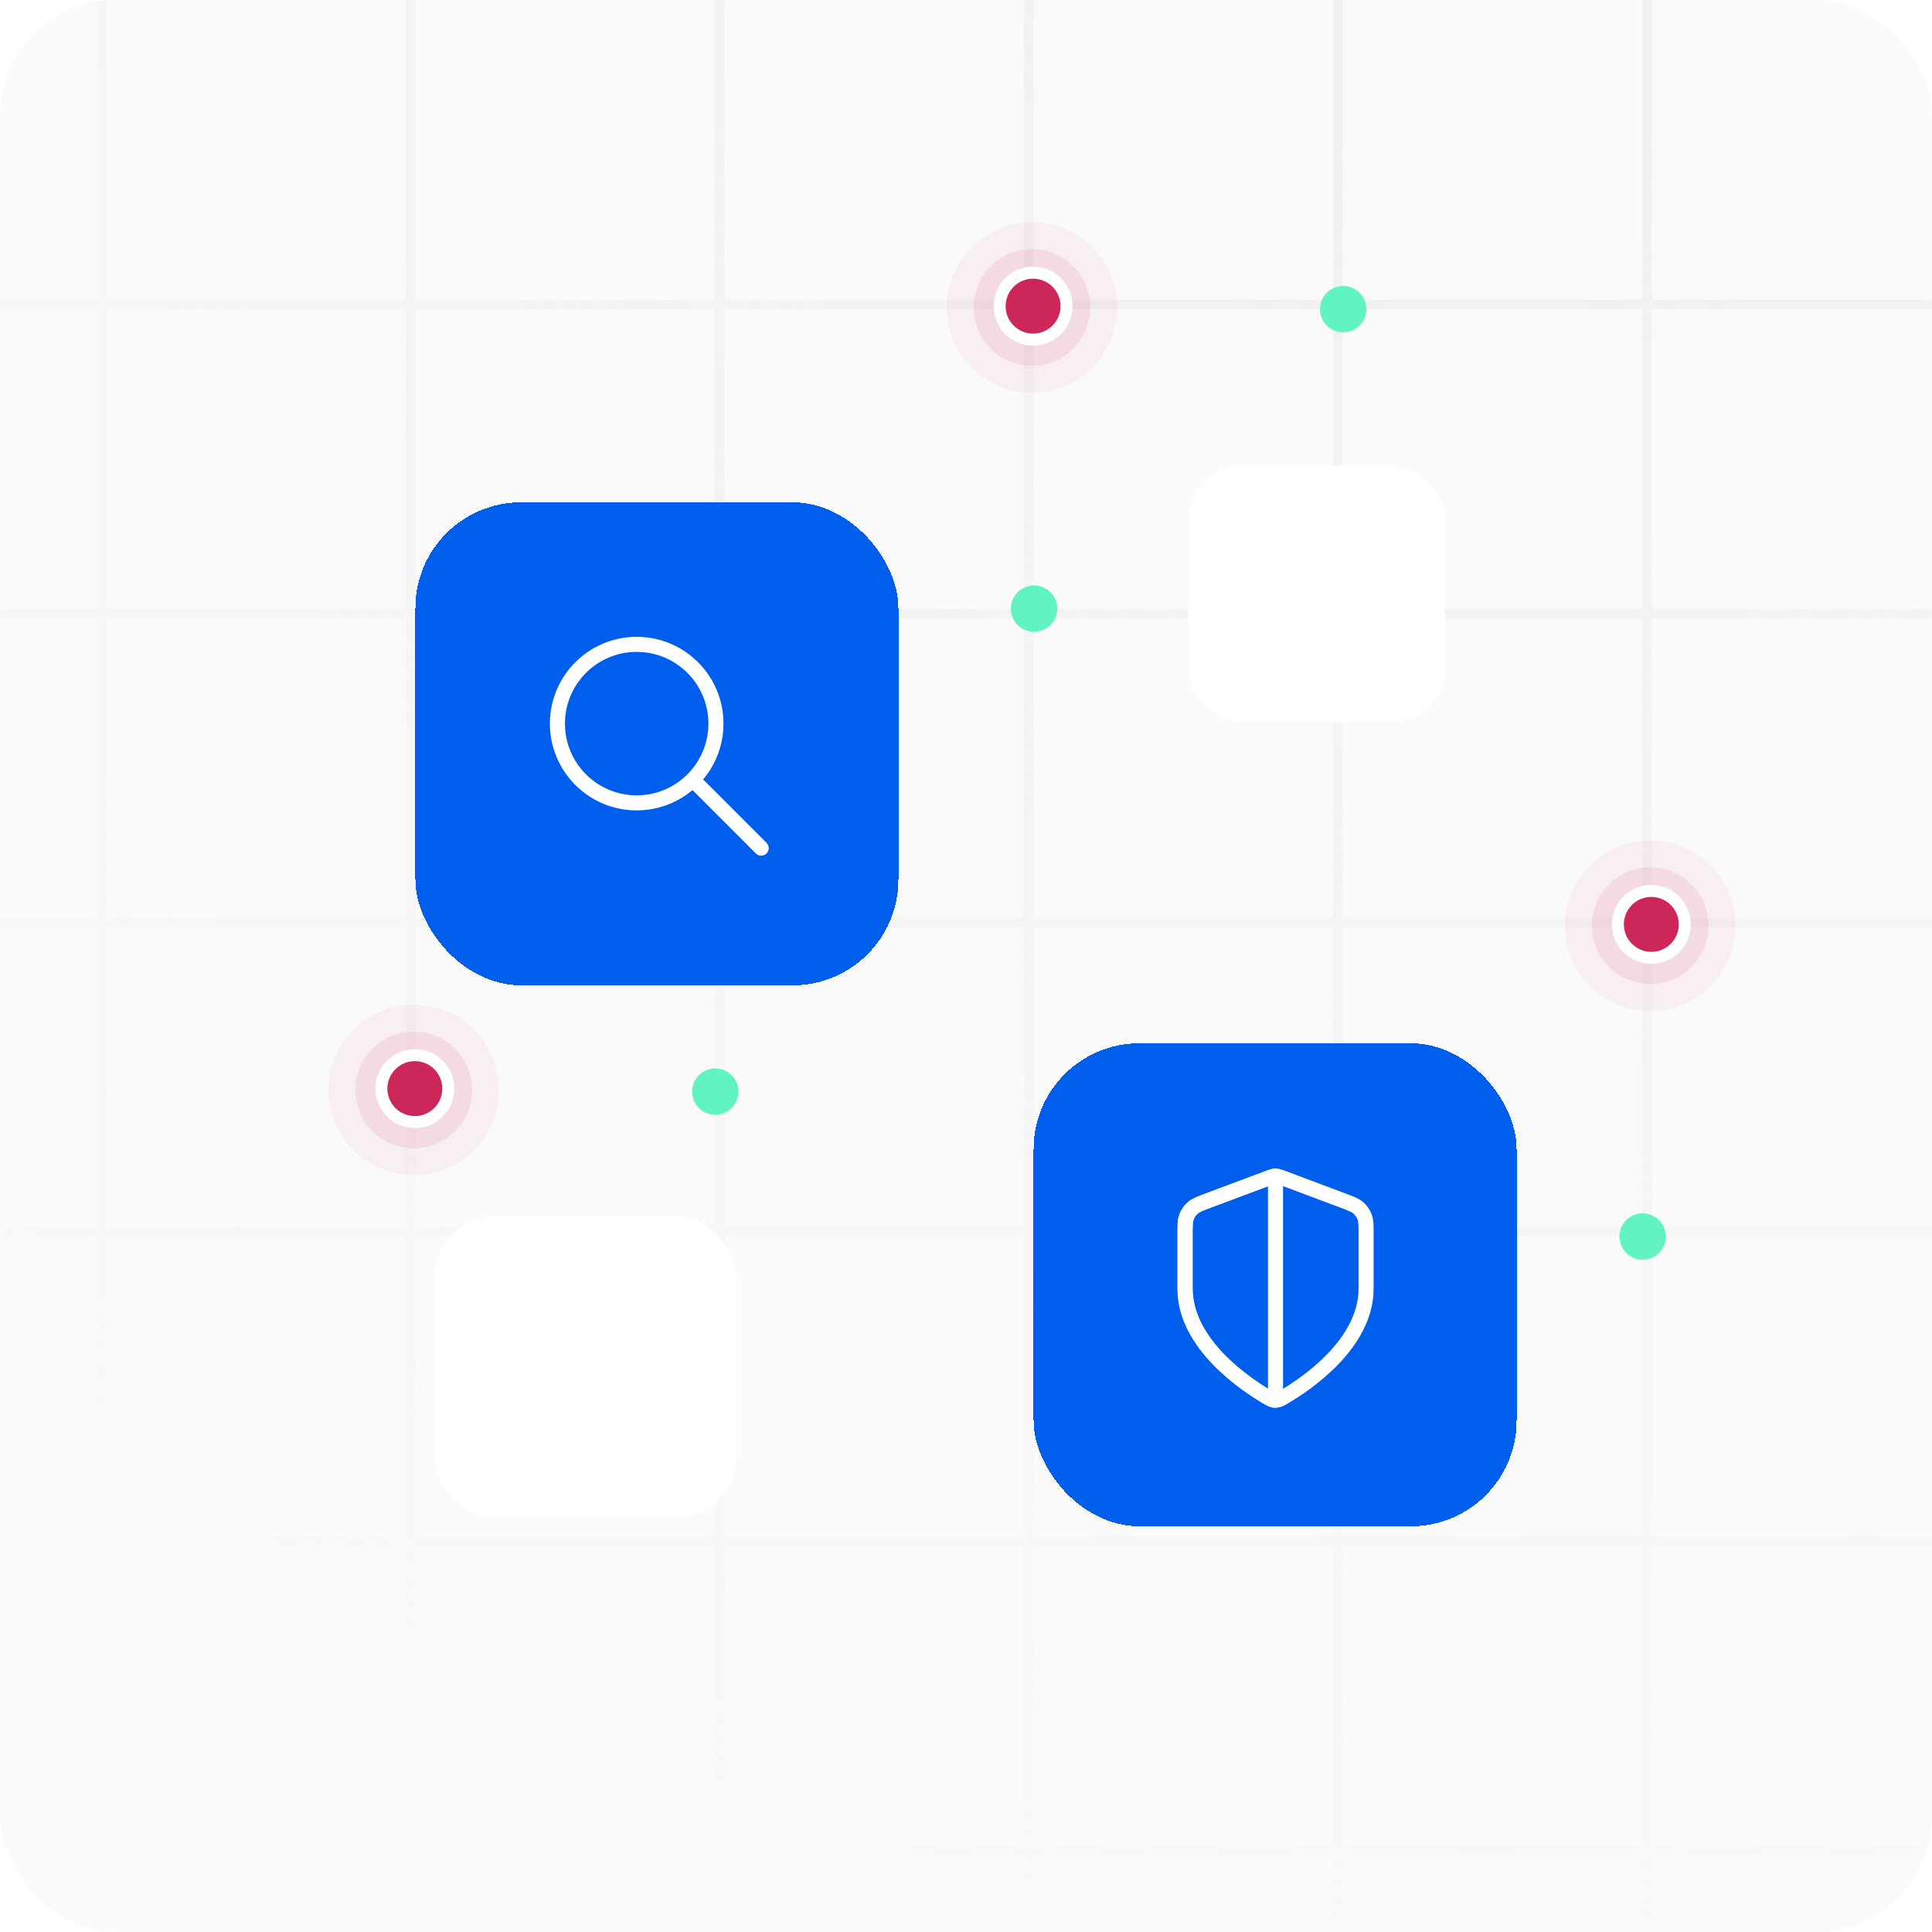 <svg width="200" height="200" viewBox="0 0 200 200" fill="none" xmlns="http://www.w3.org/2000/svg">
<g clip-path="url(#clip0_4611_129077)">
<rect width="200" height="200" rx="12" fill="#FAFAFA"/>
<g opacity="0.5">
<mask id="mask0_4611_129077" style="mask-type:alpha" maskUnits="userSpaceOnUse" x="-86" y="-257" width="480" height="480">
<rect width="480" height="480" transform="matrix(1 0 0 -1 -86 223)" fill="url(#paint0_radial_4611_129077)"/>
</mask>
<g mask="url(#mask0_4611_129077)">
<g clip-path="url(#clip1_4611_129077)">
<g clip-path="url(#clip2_4611_129077)">
<line y1="-0.5" x2="480" y2="-0.5" transform="matrix(0 -1 -1 0 10 223)" stroke="#E5E4E7"/>
<line y1="-0.5" x2="480" y2="-0.5" transform="matrix(0 -1 -1 0 42 223)" stroke="#E5E4E7"/>
<line y1="-0.5" x2="480" y2="-0.5" transform="matrix(0 -1 -1 0 74 223)" stroke="#E5E4E7"/>
<line y1="-0.5" x2="480" y2="-0.5" transform="matrix(0 -1 -1 0 106 223)" stroke="#E5E4E7"/>
<line y1="-0.5" x2="480" y2="-0.5" transform="matrix(0 -1 -1 0 138 223)" stroke="#E5E4E7"/>
<line y1="-0.5" x2="480" y2="-0.5" transform="matrix(0 -1 -1 0 170 223)" stroke="#E5E4E7"/>
</g>
<rect x="0.5" y="-0.5" width="479" height="479" transform="matrix(1 0 0 -1 -86 222)" stroke="#E5E4E7"/>
<g clip-path="url(#clip3_4611_129077)">
<line y1="-0.5" x2="480" y2="-0.5" transform="matrix(1 0 0 -1 -86 191)" stroke="#E5E4E7"/>
<line y1="-0.5" x2="480" y2="-0.5" transform="matrix(1 0 0 -1 -86 159)" stroke="#E5E4E7"/>
<line y1="-0.5" x2="480" y2="-0.5" transform="matrix(1 0 0 -1 -86 127)" stroke="#E5E4E7"/>
<line y1="-0.5" x2="480" y2="-0.5" transform="matrix(1 0 0 -1 -86 95)" stroke="#E5E4E7"/>
<line y1="-0.5" x2="480" y2="-0.5" transform="matrix(1 0 0 -1 -86 63)" stroke="#E5E4E7"/>
<line y1="-0.5" x2="480" y2="-0.5" transform="matrix(1 0 0 -1 -86 31)" stroke="#E5E4E7"/>
</g>
<rect x="0.5" y="-0.5" width="479" height="479" transform="matrix(1 0 0 -1 -86 222)" stroke="#E5E4E7"/>
</g>
</g>
</g>
<g filter="url(#filter0_dd_4611_129077)">
<rect x="43" y="46" width="50" height="50" rx="10.938" fill="#005EEC" shape-rendering="crispEdges"/>
<path d="M78.801 81.801L71.769 74.769" stroke="white" stroke-width="1.56" stroke-linecap="round" stroke-linejoin="round"/>
<path d="M65.908 77.113C70.44 77.113 74.113 73.44 74.113 68.908C74.113 64.377 70.44 60.704 65.908 60.704C61.377 60.704 57.704 64.377 57.704 68.908C57.704 73.44 61.377 77.113 65.908 77.113Z" stroke="white" stroke-width="1.56" stroke-linecap="round" stroke-linejoin="round"/>
</g>
<g filter="url(#filter1_dd_4611_129077)">
<rect x="107" y="102" width="50" height="50" rx="10.938" fill="#005EEC" shape-rendering="crispEdges"/>
<path d="M131.222 138.648C131.484 138.801 131.612 138.878 131.797 138.916C131.938 138.948 132.149 138.948 132.289 138.916C132.474 138.878 132.602 138.801 132.864 138.648C135.145 137.319 141.418 133.135 141.418 127.386V121.783C141.418 120.844 141.418 120.378 141.264 119.975C141.13 119.618 140.907 119.305 140.626 119.049C140.3 118.762 139.865 118.602 138.99 118.27L132.711 115.913C132.468 115.823 132.347 115.778 132.219 115.759C132.11 115.74 131.995 115.74 131.887 115.759C131.759 115.778 131.637 115.823 131.395 115.913L125.115 118.27C124.24 118.596 123.799 118.762 123.48 119.049C123.192 119.298 122.975 119.618 122.841 119.975C122.688 120.378 122.688 120.844 122.688 121.783V127.386C122.688 133.135 128.961 137.313 131.241 138.648H131.222Z" stroke="white" stroke-width="1.56" stroke-linecap="round" stroke-linejoin="round"/>
<path d="M131.791 138.916C131.638 138.871 131.478 138.801 131.216 138.648C128.936 137.319 122.663 133.135 122.663 127.385V121.783C122.663 120.844 122.663 120.378 122.816 119.975C122.95 119.618 123.174 119.305 123.455 119.049C123.781 118.762 124.215 118.602 125.09 118.27L131.382 115.925C131.382 115.925 131.676 115.81 131.83 115.778C131.983 115.746 132.04 115.759 132.04 115.759V138.942C132.04 138.942 131.945 138.961 131.798 138.916H131.791Z" stroke="white" stroke-width="1.56" stroke-linecap="round" stroke-linejoin="round"/>
</g>
<g filter="url(#filter2_dd_4611_129077)">
<rect x="123" y="47" width="26.59" height="26.59" rx="5.55" fill="white"/>
</g>
<g filter="url(#filter3_dd_4611_129077)">
<rect x="45" y="125" width="31.203" height="31.203" rx="6.241" fill="white"/>
</g>
<circle opacity="0.05" cx="106.83" cy="31.831" r="8.83" fill="#CD2759"/>
<circle opacity="0.1" cx="106.831" cy="31.829" r="6.042" fill="#CD2759"/>
<circle cx="106.944" cy="31.692" r="3.464" fill="#CD2759" stroke="white" stroke-width="1.242"/>
<ellipse cx="107.044" cy="63.003" rx="2.401" ry="2.401" transform="rotate(-90 107.044 63.003)" fill="#62F4C0"/>
<circle opacity="0.05" cx="170.83" cy="95.831" r="8.83" fill="#CD2759"/>
<circle opacity="0.1" cx="170.831" cy="95.829" r="6.042" fill="#CD2759"/>
<circle cx="170.944" cy="95.692" r="3.464" fill="#CD2759" stroke="white" stroke-width="1.242"/>
<ellipse cx="170.044" cy="128.003" rx="2.401" ry="2.401" transform="rotate(-90 170.044 128.003)" fill="#62F4C0"/>
<ellipse cx="74.044" cy="113.003" rx="2.401" ry="2.401" transform="rotate(-90 74.044 113.003)" fill="#62F4C0"/>
<circle opacity="0.05" cx="42.831" cy="112.83" r="8.83" fill="#CD2759"/>
<circle opacity="0.1" cx="42.831" cy="112.829" r="6.042" fill="#CD2759"/>
<circle cx="42.944" cy="112.692" r="3.464" fill="#CD2759" stroke="white" stroke-width="1.242"/>
<ellipse cx="139.044" cy="32.003" rx="2.401" ry="2.401" transform="rotate(-90 139.044 32.003)" fill="#62F4C0"/>
</g>
<defs>
<filter id="filter0_dd_4611_129077" x="37" y="44" width="62" height="62" filterUnits="userSpaceOnUse" color-interpolation-filters="sRGB">
<feFlood flood-opacity="0" result="BackgroundImageFix"/>
<feColorMatrix in="SourceAlpha" type="matrix" values="0 0 0 0 0 0 0 0 0 0 0 0 0 0 0 0 0 0 127 0" result="hardAlpha"/>
<feMorphology radius="2" operator="erode" in="SourceAlpha" result="effect1_dropShadow_4611_129077"/>
<feOffset dy="2"/>
<feGaussianBlur stdDeviation="2"/>
<feComposite in2="hardAlpha" operator="out"/>
<feColorMatrix type="matrix" values="0 0 0 0 0.063 0 0 0 0 0.094 0 0 0 0 0.157 0 0 0 0.06 0"/>
<feBlend mode="normal" in2="BackgroundImageFix" result="effect1_dropShadow_4611_129077"/>
<feColorMatrix in="SourceAlpha" type="matrix" values="0 0 0 0 0 0 0 0 0 0 0 0 0 0 0 0 0 0 127 0" result="hardAlpha"/>
<feMorphology radius="2" operator="erode" in="SourceAlpha" result="effect2_dropShadow_4611_129077"/>
<feOffset dy="4"/>
<feGaussianBlur stdDeviation="4"/>
<feComposite in2="hardAlpha" operator="out"/>
<feColorMatrix type="matrix" values="0 0 0 0 0.063 0 0 0 0 0.094 0 0 0 0 0.157 0 0 0 0.1 0"/>
<feBlend mode="normal" in2="effect1_dropShadow_4611_129077" result="effect2_dropShadow_4611_129077"/>
<feBlend mode="normal" in="SourceGraphic" in2="effect2_dropShadow_4611_129077" result="shape"/>
</filter>
<filter id="filter1_dd_4611_129077" x="101" y="100" width="62" height="62" filterUnits="userSpaceOnUse" color-interpolation-filters="sRGB">
<feFlood flood-opacity="0" result="BackgroundImageFix"/>
<feColorMatrix in="SourceAlpha" type="matrix" values="0 0 0 0 0 0 0 0 0 0 0 0 0 0 0 0 0 0 127 0" result="hardAlpha"/>
<feMorphology radius="2" operator="erode" in="SourceAlpha" result="effect1_dropShadow_4611_129077"/>
<feOffset dy="2"/>
<feGaussianBlur stdDeviation="2"/>
<feComposite in2="hardAlpha" operator="out"/>
<feColorMatrix type="matrix" values="0 0 0 0 0.063 0 0 0 0 0.094 0 0 0 0 0.157 0 0 0 0.06 0"/>
<feBlend mode="normal" in2="BackgroundImageFix" result="effect1_dropShadow_4611_129077"/>
<feColorMatrix in="SourceAlpha" type="matrix" values="0 0 0 0 0 0 0 0 0 0 0 0 0 0 0 0 0 0 127 0" result="hardAlpha"/>
<feMorphology radius="2" operator="erode" in="SourceAlpha" result="effect2_dropShadow_4611_129077"/>
<feOffset dy="4"/>
<feGaussianBlur stdDeviation="4"/>
<feComposite in2="hardAlpha" operator="out"/>
<feColorMatrix type="matrix" values="0 0 0 0 0.063 0 0 0 0 0.094 0 0 0 0 0.157 0 0 0 0.1 0"/>
<feBlend mode="normal" in2="effect1_dropShadow_4611_129077" result="effect2_dropShadow_4611_129077"/>
<feBlend mode="normal" in="SourceGraphic" in2="effect2_dropShadow_4611_129077" result="shape"/>
</filter>
<filter id="filter2_dd_4611_129077" x="116.957" y="42.166" width="38.676" height="38.676" filterUnits="userSpaceOnUse" color-interpolation-filters="sRGB">
<feFlood flood-opacity="0" result="BackgroundImageFix"/>
<feColorMatrix in="SourceAlpha" type="matrix" values="0 0 0 0 0 0 0 0 0 0 0 0 0 0 0 0 0 0 127 0" result="hardAlpha"/>
<feOffset dy="1.209"/>
<feGaussianBlur stdDeviation="3.022"/>
<feColorMatrix type="matrix" values="0 0 0 0 0 0 0 0 0 0 0 0 0 0 0 0 0 0 0.1 0"/>
<feBlend mode="normal" in2="BackgroundImageFix" result="effect1_dropShadow_4611_129077"/>
<feColorMatrix in="SourceAlpha" type="matrix" values="0 0 0 0 0 0 0 0 0 0 0 0 0 0 0 0 0 0 127 0" result="hardAlpha"/>
<feOffset/>
<feGaussianBlur stdDeviation="0.604"/>
<feColorMatrix type="matrix" values="0 0 0 0 0 0 0 0 0 0 0 0 0 0 0 0 0 0 0.2 0"/>
<feBlend mode="normal" in2="effect1_dropShadow_4611_129077" result="effect2_dropShadow_4611_129077"/>
<feBlend mode="normal" in="SourceGraphic" in2="effect2_dropShadow_4611_129077" result="shape"/>
</filter>
<filter id="filter3_dd_4611_129077" x="40.32" y="121.256" width="40.564" height="40.564" filterUnits="userSpaceOnUse" color-interpolation-filters="sRGB">
<feFlood flood-opacity="0" result="BackgroundImageFix"/>
<feColorMatrix in="SourceAlpha" type="matrix" values="0 0 0 0 0 0 0 0 0 0 0 0 0 0 0 0 0 0 127 0" result="hardAlpha"/>
<feOffset dy="0.936"/>
<feGaussianBlur stdDeviation="2.34"/>
<feColorMatrix type="matrix" values="0 0 0 0 0 0 0 0 0 0 0 0 0 0 0 0 0 0 0.1 0"/>
<feBlend mode="normal" in2="BackgroundImageFix" result="effect1_dropShadow_4611_129077"/>
<feColorMatrix in="SourceAlpha" type="matrix" values="0 0 0 0 0 0 0 0 0 0 0 0 0 0 0 0 0 0 127 0" result="hardAlpha"/>
<feOffset/>
<feGaussianBlur stdDeviation="0.468"/>
<feColorMatrix type="matrix" values="0 0 0 0 0 0 0 0 0 0 0 0 0 0 0 0 0 0 0.2 0"/>
<feBlend mode="normal" in2="effect1_dropShadow_4611_129077" result="effect2_dropShadow_4611_129077"/>
<feBlend mode="normal" in="SourceGraphic" in2="effect2_dropShadow_4611_129077" result="shape"/>
</filter>
<radialGradient id="paint0_radial_4611_129077" cx="0" cy="0" r="1" gradientUnits="userSpaceOnUse" gradientTransform="translate(240 240) rotate(90) scale(240 240)">
<stop/>
<stop offset="1" stop-opacity="0"/>
</radialGradient>
<clipPath id="clip0_4611_129077">
<rect width="200" height="200" rx="12" fill="white"/>
</clipPath>
<clipPath id="clip1_4611_129077">
<rect width="480" height="480" fill="white" transform="matrix(1 0 0 -1 -86 223)"/>
</clipPath>
<clipPath id="clip2_4611_129077">
<rect width="480" height="480" transform="matrix(1 0 0 -1 -86 223)" fill="white"/>
</clipPath>
<clipPath id="clip3_4611_129077">
<rect width="480" height="480" transform="matrix(1 0 0 -1 -86 223)" fill="white"/>
</clipPath>
</defs>
</svg>

